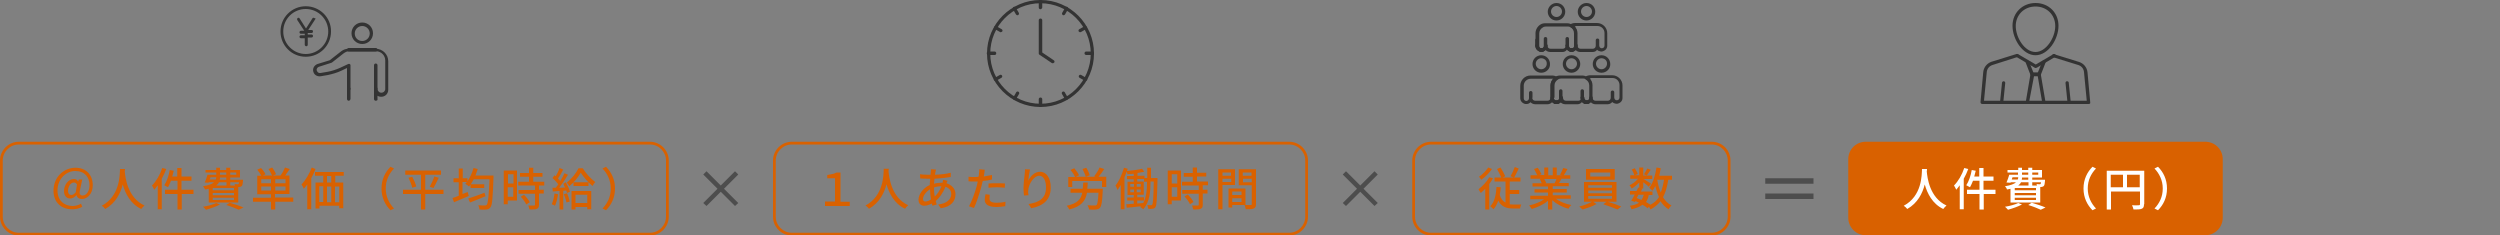<svg version="1.1" id="レイヤー_1" xmlns="http://www.w3.org/2000/svg" x="0" y="0" width="1000" height="94.1" xml:space="preserve"><rect width="100%" height="100%" fill="#808080" stroke="none"/><style>.st0{fill:#d96100}.st1{fill:#4d4d4d}.st2{fill:#fff}.st3{fill:#333}</style><path class="st0" d="M260 57.8c3.5 0 6.4 2.9 6.4 6.4v22.5c0 3.5-2.9 6.4-6.4 6.4H7.5c-3.5 0-6.4-2.9-6.4-6.4V64.2c0-3.5 2.9-6.4 6.4-6.4H260m0-1.1H7.5c-4.1 0-7.5 3.4-7.5 7.5v22.5c0 4.1 3.4 7.5 7.5 7.5H260c4.1 0 7.5-3.4 7.5-7.5V64.2c0-4.1-3.4-7.5-7.5-7.5z"/><path class="st0" d="M21.4 76.3c0-5.5 4.1-9.2 8.8-9.2 4.2 0 6.9 2.8 6.9 7 0 3.6-2.3 5.5-4.3 5.5-1.1 0-2-.5-2.2-1.6-.6.8-1.6 1.4-2.5 1.4-1.5 0-2.5-1.1-2.5-3 0-2.3 1.6-4.8 4-4.8.7 0 1.3.3 1.6 1h.1l.2-.8h1.4L32 76c-.4 1.5 0 2.2 1.1 2.2 1.3 0 2.7-1.5 2.7-4.1 0-3.2-1.9-5.7-5.7-5.7-3.6 0-7.1 3.1-7.1 7.8 0 4 2.7 6.2 6.1 6.2 1.2 0 2.3-.4 3.3-.9l.5 1.2c-1.2.7-2.5 1-3.9 1-4.2.1-7.6-2.5-7.6-7.4zm8.9.6l.5-3.1c-.3-.5-.7-.8-1.2-.8-1.5 0-2.4 1.9-2.4 3.3 0 1.2.6 1.7 1.3 1.7.6 0 1.1-.3 1.8-1.1zM50 67.6c0 .3 0 .6-.1.9.2 2.4 1.1 10.6 7.9 13.7-.5.4-1 1-1.3 1.4-4.4-2.1-6.4-6.3-7.4-9.8-.9 3.5-2.8 7.4-7 9.8-.3-.4-.9-1-1.4-1.3C48 78.4 47.9 70 48 67.6h2zM66.5 67.6c-.5 1.3-1.1 2.7-1.8 3.9v12.2h-1.6v-9.6c-.5.6-.9 1.3-1.4 1.8-.2-.4-.6-1.3-.9-1.7 1.7-1.7 3.2-4.3 4.1-7l1.6.4zm11 10h-4.8v6.2H71v-6.2h-5v-1.7h5v-3.6h-2.6c-.4 1-.8 1.9-1.2 2.6-.3-.2-1.1-.6-1.5-.8 1-1.5 1.8-3.8 2.2-6.1l1.6.3c-.2.8-.4 1.6-.6 2.3h2v-3.4h1.7v3.4h4v1.7h-4v3.6h4.8v1.7zM88 81.8c-1.5.8-3.8 1.6-5.6 2.1-.3-.3-.9-1-1.2-1.2 1.9-.3 4.1-.9 5.3-1.5l1.5.6zm-4.5-6.3c-.5.1-.9.2-1.5.3-.1-.4-.5-1-.8-1.3 2.3-.4 3.7-.9 4.4-1.6h-2.1l-.1.2-1.5-.1c.4-.9.8-2.1 1.1-3.1h3.5V69h-4.3v-1h4.3v-.9H88v.9h2.5v-.9h1.6v.9H96v3h-3.9v.9h5.1v.5c-.1 1.1-.2 1.7-.5 2-.3.3-.6.3-1 .4h-.4V81H83.5v-5.5zm.4-3.7h2.4c.1-.3.2-.6.2-.9h-2.3l-.3.9zm9.7 3.4h-8.5v.9h8.5v-.9zm0 2h-8.5v.9h8.5v-.9zm0 1.9h-8.5v.9h8.5v-.9zm-6-6.2c-.2.5-.6.9-1.1 1.3h4.1v-1.3h-3zm2.9-1.9H88c0 .3 0 .6-.1.9h2.6V71zM88 69.9h2.5V69H88v.9zm3.9 11.2c2 .6 4.2 1.3 5.5 1.9l-1.9.9c-1.1-.5-3-1.3-5-1.9l1.4-.9zm.2-12.1v.9h2.4V69h-2.4zm0 3.9v1.3H94c-.1-.2-.1-.4-.2-.6.5.1 1 .1 1.2.1.2 0 .3 0 .4-.1.1-.1.2-.3.2-.7h-3.5zM117.4 80.7h-7.3v3.1h-1.7v-3.1h-7.2v-1.6h7.2v-1.4h-5.5v-7.4h1.6c-.3-.7-1-1.7-1.6-2.4l1.5-.7c.7.7 1.5 1.8 1.8 2.5l-1 .5h3.6c-.3-.8-.9-1.8-1.4-2.6l1.5-.6c.6.9 1.3 2 1.5 2.7l-1.2.5h3c.7-.9 1.4-2.2 1.8-3.2l1.9.6c-.6.9-1.2 1.8-1.8 2.6h1.7v7.4H110V79h7.3v1.7zm-9-9h-3.9v1.6h3.9v-1.6zm0 4.5v-1.6h-3.9v1.6h3.9zm5.8-4.5h-4.1v1.6h4.1v-1.6zm0 2.9h-4.1v1.6h4.1v-1.6zM126.2 67.6c-.5 1.3-1 2.5-1.7 3.7v12.4h-1.6v-9.9c-.5.6-.9 1.2-1.4 1.7-.1-.4-.6-1.3-.9-1.7 1.6-1.7 3.1-4.2 4.1-6.8l1.5.6zm7.9 2.8V73h3.2v10.3h-1.6v-1h-7.9v1.1h-1.6V73h3.1v-2.7H126v-1.5h11.5v1.5h-3.4zm-6.4 10.4h1.6v-6.3h-1.6v6.3zm4.8-10.4h-1.7V73h1.7v-2.6zm-1.7 4.2v6.3h1.7v-6.3h-1.7zm4.9 0H134v6.3h1.7v-6.3zM156.2 66.7l1.4.7c-2 2.1-3.3 4.7-3.3 8s1.4 6 3.3 8l-1.4.7c-2.1-2.1-3.6-5-3.6-8.7 0-3.7 1.5-6.6 3.6-8.7zM177.4 77.6h-7.3v6.2h-1.7v-6.2h-7.2v-1.7h7.2v-6h-6.3v-1.7h14.3v1.7h-6.3v6h7.3v1.7zm-12.5-6.9c.7 1.3 1.4 2.9 1.6 3.9l-1.6.5c-.2-1-.9-2.7-1.5-4l1.5-.4zm7 4c.6-1.1 1.4-2.8 1.8-4.1l1.8.5c-.7 1.4-1.5 3.1-2.1 4.1l-1.5-.5zM197.4 70v.9c-.3 8.2-.5 11.1-1.2 12-.4.6-.9.8-1.6.9-.6.1-1.7.1-2.8 0 0-.5-.2-1.2-.5-1.7 1.1.1 2.2.1 2.6.1.4 0 .6-.1.8-.3.5-.6.8-3.3 1.1-10.2h-6.3c-.6 1.1-1.2 2.1-1.9 2.9-.3-.3-1.1-.8-1.5-1.1.2-.2.4-.4.6-.7H185v4.8c.7-.3 1.4-.5 2.1-.8l.4 1.6c-2.1.9-4.3 1.8-5.9 2.5l-.6-1.7c.7-.2 1.5-.5 2.5-.9v-5.4h-2.1v-1.6h2.1v-3.9h1.6v3.9h1.9v1.2c1-1.5 1.9-3.4 2.4-5.3l1.7.4c-.3.9-.6 1.7-.9 2.6h7.2zm-3.2 8.5c-2.1.9-4.4 1.8-6.2 2.5l-.7-1.6c1.6-.5 4.2-1.4 6.5-2.3l.4 1.4zm-.5-4.8v1.5h-5.5v-1.5h5.5zM206.9 80.2h-3.8v1.5h-1.6V68.2h5.3v12zm-3.7-10.5v3.7h2.2v-3.7h-2.2zm2.1 9v-3.8h-2.2v3.8h2.2zm10.3-4.6v1.8h1.9v1.5h-1.9v4.5c0 .9-.2 1.3-.8 1.6-.6.3-1.6.3-3 .3-.1-.5-.3-1.1-.5-1.6h2.3c.3 0 .4-.1.4-.3v-4.4h-6.6V76h6.6v-1.8h-6.7v-1.5h4.3v-2H208v-1.5h3.6v-2.1h1.7v2.1h3.7v1.5h-3.7v2h4.4v1.5h-2.1zm-6 3.8c.9.9 1.9 2.1 2.3 3l-1.4.9c-.4-.9-1.3-2.2-2.2-3.1l1.3-.8zM223.2 77.7c-.2 1.7-.7 3.5-1.2 4.6-.3-.2-.9-.5-1.3-.6.5-1.1.9-2.7 1.1-4.3l1.4.3zm3.1-4.8c.7 1.2 1.4 2.7 1.7 3.8l-1.2.5c-.1-.3-.2-.6-.3-1l-1.2.1v7.5h-1.5v-7.4c-1 .1-1.9.1-2.7.2l-.1-1.5h1.3c.3-.4.7-.9 1-1.4-.6-.8-1.5-1.8-2.3-2.5l.8-1.1c.2.1.3.3.5.4.6-1 1.2-2.3 1.5-3.3l1.5.6c-.6 1.2-1.4 2.6-2.1 3.6.3.3.6.7.9 1 .7-1.1 1.3-2.2 1.7-3.1l1.4.6c-1 1.7-2.3 3.6-3.5 5.2.7 0 1.5-.1 2.3-.1-.2-.5-.5-1-.7-1.5l1-.6zm.5 4.4c.5 1 .9 2.4 1.1 3.3l-1.3.4c-.2-.9-.6-2.3-1.1-3.3l1.3-.4zm6.3-10c1.2 2 3.2 4.2 5 5.5-.3.4-.8 1-1.1 1.6-1.7-1.4-3.6-3.6-4.7-5.3-1 1.7-2.7 3.9-4.6 5.4-.2-.5-.7-1.1-1-1.5 1.9-1.4 3.8-3.8 4.7-5.7h1.7zm-4.5 9.1h7.9v7.3h-1.6v-.9h-4.7v1h-1.6v-7.4zm6.8-3.5v1.5h-6v-1.5h6zm-5.2 5v3.3h4.7v-3.3h-4.7zM242.4 84.1l-1.4-.7c2-2.1 3.3-4.7 3.3-8s-1.4-6-3.3-8l1.4-.7c2.1 2.1 3.6 5 3.6 8.7 0 3.7-1.5 6.6-3.6 8.7z"/><path class="st1" d="M725.4 73.5h-19.3v-2.2h19.3v2.2zm0 3.9v2.2h-19.3v-2.2h19.3z"/><path class="st0" d="M889.1 87.1c0 3.8-3.1 7-7 7H746.3c-3.9 0-7-3.2-7-7V63.7c0-3.9 3.1-7 7-7h135.8c3.9 0 7 3.1 7 7v23.4z"/><g><path class="st2" d="M770.8 67.6c0 .3 0 .6-.1.9.2 2.4 1.1 10.6 7.9 13.7-.5.4-1 1-1.3 1.4-4.4-2.1-6.4-6.3-7.4-9.8-.9 3.5-2.8 7.4-7 9.8-.3-.4-.9-1-1.4-1.3 7.3-3.9 7.2-12.3 7.3-14.7h2zM787.3 67.6c-.5 1.3-1.1 2.7-1.8 3.9v12.2h-1.6v-9.6c-.5.6-.9 1.3-1.4 1.8-.2-.4-.6-1.3-.9-1.7 1.7-1.7 3.2-4.3 4.1-7l1.6.4zm11 10h-4.8v6.2h-1.7v-6.2h-5v-1.7h5v-3.6h-2.6c-.4 1-.8 1.9-1.2 2.6-.3-.2-1.1-.6-1.5-.8 1-1.5 1.8-3.8 2.2-6.1l1.6.3c-.2.8-.4 1.6-.6 2.3h2v-3.4h1.7v3.4h4v1.7h-4v3.6h4.8v1.7zM808.8 81.8c-1.5.8-3.8 1.6-5.6 2.1-.3-.3-.9-1-1.2-1.2 1.9-.3 4.1-.9 5.3-1.5l1.5.6zm-4.5-6.3c-.5.1-.9.2-1.5.3-.1-.4-.5-1-.8-1.3 2.3-.4 3.7-.9 4.4-1.6h-2.1l-.1.2-1.6-.1c.4-.9.8-2.1 1.1-3.1h3.5V69H803v-1h4.3v-.9h1.5v.9h2.5v-.9h1.6v.9h3.9v3h-3.9v.9h5.1v.5c-.1 1.1-.2 1.7-.5 2-.3.3-.6.3-1 .4h-.4V81h-11.9v-5.5zm.4-3.7h2.4c.1-.3.2-.6.2-.9H805l-.3.9zm9.7 3.4h-8.5v.9h8.5v-.9zm0 2h-8.5v.9h8.5v-.9zm0 1.9h-8.5v.9h8.5v-.9zm-6-6.2c-.2.5-.6.9-1.1 1.3h4.1v-1.3h-3zm2.9-1.9h-2.5c0 .3 0 .6-.1.9h2.6V71zm-2.5-1.1h2.5V69h-2.5v.9zm3.9 11.2c2 .6 4.2 1.3 5.5 1.9l-1.9.9c-1.1-.5-3-1.3-5-1.9l1.4-.9zm.2-12.1v.9h2.4V69h-2.4zm0 3.9v1.3h1.9c-.1-.2-.1-.4-.2-.6.5.1 1 .1 1.2.1.2 0 .3 0 .4-.1.1-.1.2-.3.2-.7h-3.5zM837 66.7l1.4.7c-2 2.1-3.3 4.7-3.3 8s1.4 6 3.3 8l-1.4.7c-2.1-2.1-3.6-5-3.6-8.7 0-3.7 1.5-6.6 3.6-8.7zM857.6 81.7c0 1-.2 1.5-.9 1.8-.7.3-1.7.3-3.3.3-.1-.5-.3-1.2-.6-1.7 1.2.1 2.3 0 2.7 0 .3 0 .5-.1.5-.4v-5.1h-11.6v7.2h-1.7V68.3h15v13.4zm-13.3-6.8h4.9v-5h-4.9v5zm11.6 0v-5h-5.1v5h5.1zM863.2 84.1l-1.4-.7c2-2.1 3.3-4.7 3.3-8s-1.4-6-3.3-8l1.4-.7c2.1 2.1 3.6 5 3.6 8.7 0 3.7-1.5 6.6-3.6 8.7z"/></g><path class="st0" d="M515.7 57.8c3.5 0 6.4 2.9 6.4 6.4v22.5c0 3.5-2.9 6.4-6.4 6.4h-199c-3.5 0-6.4-2.9-6.4-6.4V64.2c0-3.5 2.9-6.4 6.4-6.4h199m0-1.1h-199c-4.1 0-7.5 3.4-7.5 7.5v22.5c0 4.1 3.4 7.5 7.5 7.5h199c4.1 0 7.5-3.4 7.5-7.5V64.2c0-4.1-3.4-7.5-7.5-7.5z"/><g><path class="st0" d="M330 80.6h4v-9.3h-3.1V70c1.6-.3 2.7-.4 3.7-1h1.6v11.7h3.7v1.7H330v-1.8zM355.5 67.5c0 .3 0 .6-.1.9.2 2.4 1.1 10.6 7.9 13.7-.5.4-1 1-1.3 1.4-4.4-2.1-6.4-6.3-7.4-9.8-.9 3.5-2.8 7.4-7 9.8-.3-.4-.9-1-1.4-1.3 7.3-3.9 7.2-12.3 7.3-14.7h2zM374.2 68.7c-.1.3-.1.8-.2 1.2 2.3-.1 4.4-.3 6.3-.8v1.7c-1.8.3-4.3.6-6.5.7-.1.6-.1 1.3-.2 2 1-.3 2-.4 2.9-.4h.5c.1-.3.2-.9.2-1.2l1.8.4c-.1.2-.3.7-.4 1 2.2.7 3.6 2.3 3.6 4.4 0 2.6-1.6 5-5.9 5.6l-1-1.5c3.4-.4 5.2-2.1 5.2-4.2 0-1.3-.8-2.4-2.3-2.9-1 2.5-2.5 4.5-3.9 5.7.1.5.3 1 .4 1.4l-1.7.5-.3-.9c-.9.5-2 .9-3 .9-1.3 0-2.3-.8-2.3-2.4 0-2.3 2-4.8 4.5-5.9 0-.8.1-1.7.2-2.5h-.9c-.9 0-2.3-.1-3.1-.1l-.1-1.7c.6.1 2.2.2 3.2.2h1c0-.5.1-.9.1-1.2 0-.3.1-.7.1-1l1.9.1c.1.3 0 .6-.1.9zm-4 11.9c.6 0 1.4-.3 2.2-.8-.2-1.3-.4-2.8-.4-4.1-1.6 1-2.8 2.6-2.8 3.9 0 .7.4 1 1 1zm3.7-2c1.1-1 2-2.4 2.7-4.1h-.1c-1.1 0-2.1.2-2.9.5v.4c0 1.2.1 2.3.3 3.2zM393.7 69.5c-.1.3-.1.7-.2 1.1l3.3-.6v1.8c-1.1.3-2.4.5-3.7.6l-.6 2.4c-.7 2.6-1.9 6.3-2.9 8.4l-2-.7c1.1-1.9 2.4-5.6 3.1-8.1.1-.6.3-1.2.4-1.8h-1.5c-.8 0-1.5 0-2.2-.1v-1.8c.9.1 1.5.1 2.2.1.6 0 1.2 0 1.8-.1.1-.5.2-1 .2-1.4.1-.6.1-1.2.1-1.6l2.2.2c0 .5-.2 1.2-.2 1.6zm2.1 10c0 .8.5 1.6 2.8 1.6 1.2 0 2.4-.1 3.6-.4l-.1 1.8c-1 .1-2.2.3-3.6.3-3 0-4.6-1-4.6-2.8 0-.8.1-1.5.3-2.3l1.7.2c0 .6-.1 1.2-.1 1.6zm3-6.2c1.1 0 2.1 0 3.2.1l-.1 1.7c-.9-.1-2-.2-3.1-.2-1.2 0-2.3.1-3.4.2v-1.7c1-.1 2.3-.1 3.4-.1zM411.3 72.3c.8-1.7 2.5-3.6 4.7-3.6 2.5 0 4.3 2.4 4.3 6.3 0 5.1-3.2 7.4-7.8 8.3l-1.1-1.7c4-.6 7-2.1 7-6.6 0-2.8-1-4.7-2.7-4.7-2.2 0-4.2 3.3-4.4 5.7-.1.6-.1 1.2.1 2.1l-1.8.1c-.1-.7-.2-1.7-.2-2.9 0-1.7.3-4.2.5-5.9.1-.6.1-1.2.1-1.7l2 .1c-.3 1.2-.6 3.4-.7 4.5zM441.1 75.5v.7c-.2 4.5-.5 6.2-1.1 6.9-.4.5-.9.6-1.5.7-.6.1-1.8.1-2.9 0 0-.5-.3-1.2-.6-1.7 1.2.1 2.3.1 2.8.1.3 0 .6 0 .8-.2.4-.3.6-1.7.8-4.9h-4.6c-.6 3.3-2.3 5.5-7.1 6.7-.2-.5-.6-1.1-1-1.5 4.2-.9 5.7-2.6 6.2-5.2h-4.7v-1.6h4.9c.1-.8.1-1.6.2-2.5h1.8c0 .9-.1 1.7-.2 2.5h6.2zm1.4-4.7v4h-1.7v-2.4h-11.9v2.4h-1.6v-4h2.7c-.3-.8-1-1.9-1.8-2.8l1.5-.7c.8.9 1.6 2 1.9 2.8l-1.3.6h7.8l-.4-.2c.7-.9 1.7-2.4 2.1-3.5l1.9.6c-.7 1.1-1.5 2.2-2.3 3.1h3.1zm-8.2-.1c-.2-.8-.8-2.1-1.3-3.1l1.5-.5c.6.9 1.2 2.2 1.4 3l-1.6.6zM463 71.2v.7c-.2 7.7-.3 10.2-.8 10.9-.3.5-.6.6-1.1.7-.5.1-1.1.1-1.8 0 0-.4-.2-1.1-.4-1.5.7 0 1.2.1 1.5.1.2 0 .4-.1.5-.3.3-.5.5-2.7.6-9.2h-1.3v.4c0 3.5-.3 7.8-2.9 10.7-.3-.3-.8-.7-1.2-.9l.3-.3c-2.1.2-4.1.5-5.7.6l-.2-1.4c.8-.1 1.9-.1 3-.2v-1.3h-2.6V79h2.6v-1H451v-5.3h2.5v-1h-2.7v-1.3h2.7v-.9c-.8.1-1.7.1-2.5.2-.1-.3-.2-.7-.3-1.1-.3.8-.6 1.6-.9 2.3v12.8h-1.5V74c-.4.7-.9 1.4-1.3 2-.1-.4-.5-1.4-.8-1.8 1.4-1.7 2.6-4.4 3.4-7.1l1.5.4-.3.9c2.1-.2 4.5-.5 6-.9l.9 1.2c-.8.2-1.7.3-2.7.5v1.1h2.8v.9h1.1v-4.1h1.5v4.1h2.6zm-10.9 3.5h1.5v-1.1h-1.5v1.1zm0 2.2h1.5v-1.1h-1.5v1.1zm4.2-2.2v-1.1h-1.6v1.1h1.6zm0 2.2v-1.1h-1.6v1.1h1.6zm2.5-4.2h-1.2v-1.1h-2.7v1h2.6v5.3h-2.6v1h2.7v1.3h-2.7v1.2c.8-.1 1.6-.1 2.4-.2 1.3-2.5 1.5-5.6 1.5-8.1v-.4zM472.5 80.2h-3.8v1.5h-1.6V68.2h5.3v12zm-3.8-10.5v3.7h2.2v-3.7h-2.2zm2.2 9v-3.8h-2.2v3.8h2.2zm10.2-4.6v1.8h1.9v1.5h-1.9v4.5c0 .9-.2 1.3-.8 1.6-.6.3-1.6.3-3 .3-.1-.5-.3-1.1-.5-1.6h2.3c.3 0 .4-.1.4-.3v-4.4h-6.6V76h6.6v-1.8h-6.7v-1.5h4.3v-2h-3.6v-1.5h3.6V67h1.7v2.1h3.7v1.5h-3.7v2h4.4v1.5h-2.1zm-6 3.7c.9.9 1.9 2.1 2.3 3l-1.4.9c-.4-.9-1.3-2.2-2.2-3.1l1.3-.8zM489 74.1v9.6h-1.7v-16h6.7V74h-5zm0-5.1v1.3h3.4V69H489zm3.5 3.8v-1.3H489v1.3h3.5zm9.9 8.8c0 1-.2 1.5-.9 1.8-.6.3-1.6.3-3.2.3-.1-.5-.3-1.2-.5-1.7h-4.9v1h-1.5v-7.6h6.8V82h2.1c.3 0 .4-.1.4-.4v-7.5h-5.2v-6.4h6.9v13.9zm-9.5-5V78h3.7v-1.4h-3.7zm3.7 4.2v-1.5h-3.7v1.5h3.7zm.5-11.8v1.3h3.5V69h-3.5zm3.6 3.9v-1.4h-3.5v1.4h3.5z"/></g><path class="st0" d="M684.7 57.8c3.5 0 6.4 2.9 6.4 6.4v22.5c0 3.5-2.9 6.4-6.4 6.4H572.4c-3.5 0-6.4-2.9-6.4-6.4V64.2c0-3.5 2.9-6.4 6.4-6.4h112.3m0-1.1H572.4c-4.1 0-7.5 3.4-7.5 7.5v22.5c0 4.1 3.4 7.5 7.5 7.5h112.3c4.1 0 7.5-3.4 7.5-7.5V64.2c0-4.1-3.3-7.5-7.5-7.5z"/><g><path class="st0" d="M597.2 71.3c-.4.8-.9 1.5-1.5 2.3v10.2h-1.6v-8.3c-.6.6-1.2 1.2-1.8 1.7-.2-.3-.7-1.2-.9-1.5 1.6-1.2 3.3-3 4.3-4.8l1.5.4zm-.4-3.7c-1.1 1.6-2.8 3.3-4.3 4.3-.2-.3-.6-.9-.9-1.2 1.4-.9 2.9-2.5 3.7-3.7l1.5.6zm7 14.1c.5.1 1 .1 1.5.1h3.2c-.2.4-.4 1.2-.5 1.6h-2.8c-2.6 0-4.6-.7-5.9-3.1-.5 1.4-1.1 2.5-1.9 3.4-.3-.3-.9-.9-1.3-1.2 1.7-1.7 2.3-4.4 2.5-7.7l1.7.1c-.1 1.1-.2 2.1-.4 3.1.5 1.6 1.3 2.5 2.3 3v-8.4h-4.4V71h2.7c-.4-1-1.1-2.4-1.7-3.4l1.4-.6c.7 1.1 1.5 2.5 1.9 3.5l-1 .5h4.3l-1.2-.5c.6-1 1.3-2.5 1.7-3.7l1.6.6c-.6 1.3-1.3 2.6-1.8 3.6h2.5v1.6h-4.3V76h3.8v1.6h-3.8v4.1zM622.3 79.5c1.6 1.1 3.9 2.1 6.2 2.5-.4.4-.9 1.1-1.1 1.5-2.4-.6-4.8-1.9-6.5-3.4v3.7h-1.7v-3.5c-1.7 1.5-4.2 2.6-6.5 3.3-.3-.4-.7-1.1-1.1-1.4 2.2-.5 4.5-1.4 6.1-2.5h-5.6v-1.4h7.1V77h-5.4v-1.3h5.4v-1.1H613v-1.3h3.7c-.2-.5-.5-1.2-.8-1.7l.4-.1h-4.1v-1.4h2.7c-.3-.7-.8-1.7-1.3-2.5l1.5-.5c.6.8 1.2 1.9 1.5 2.6l-.9.3h2v-3h1.6v3.1h1.8V67h1.6v3.1h2l-.7-.2c.4-.7 1-1.9 1.3-2.7l1.7.4c-.5.9-1 1.8-1.5 2.5h2.6v1.4h-3.5c-.3.6-.7 1.2-1 1.7h3.9v1.3h-6.4v1.1h5.6V77h-5.6v1.1h7.2v1.4h-6zm-4.6-7.9c.3.5.7 1.2.8 1.6l-.5.1h3.8c.3-.5.6-1.1.8-1.7h-4.9zM643.1 80.7c1.8.5 4 1.3 5.4 1.9l-1.5 1.2c-1.4-.6-3.8-1.5-5.7-2.1l1.3-1h-5.3l1.3.9c-1.5.9-3.8 1.7-5.6 2.2-.3-.3-.9-.9-1.3-1.2 1.7-.4 3.9-1.2 5.1-1.9h-3.2v-7.9h13v7.9h-3.5zm2.8-8.8h-11.5v-4.3h11.5v4.3zm-10.6 3.2h9.5v-1h-9.5v1zm0 2.2h9.5v-1.1h-9.5v1.1zm0 2.2h9.5v-1.1h-9.5v1.1zm8.8-10.5h-8v1.6h8V69zM667.3 71.9c-.4 2.8-1.1 5.1-2.1 7 .9 1.4 2 2.6 3.4 3.3-.4.3-.9 1-1.2 1.5-1.3-.8-2.4-1.9-3.2-3.2-1 1.3-2.4 2.4-4 3.3-.1-.3-.4-.7-.6-1.1l-.6.6c-.5-.5-1.2-.9-2-1.4-1.1.8-2.5 1.4-4.4 1.8-.1-.5-.4-1.1-.7-1.4 1.6-.2 2.8-.6 3.7-1.2-.5-.2-.9-.5-1.4-.7l-.2.4-1.5-.5c.4-.7.9-1.5 1.4-2.5H652v-1.4h2.6c.3-.5.5-1 .7-1.4l.4.1V73c-.9.9-1.9 1.8-3 2.4-.2-.4-.6-.9-.9-1.3 1.2-.5 2.5-1.5 3.4-2.6h-3.1v-1.4h1.6c-.1-.6-.6-1.6-1-2.3l1.2-.5c.5.7 1 1.6 1.2 2.3l-1.2.5h1.8V67h1.6v3.2h3.6v1.4h-3.5c.8.5 2.6 1.5 3 1.9l-.9 1.2c-.4-.4-1.4-1.2-2.2-1.8v2.5h-.9l.5.1c-.2.3-.3.7-.5 1.1h4.6V78h-1.5c-.2 1.1-.6 2.1-1.1 2.8.7.4 1.3.8 1.8 1.1 1.5-.8 2.6-1.8 3.4-3.1-.6-1.3-1.1-2.8-1.5-4.4-.3.7-.7 1.3-1.1 1.9-.3-.3-1-.9-1.3-1.2 1.5-1.9 2.4-4.9 2.9-8.1l1.7.3c-.2 1-.4 2.1-.6 3h5.1v1.6h-1.5zm-11.9 6c-.2.4-.5.9-.7 1.3.6.3 1.3.5 1.9.8.4-.6.7-1.3.9-2.1h-2.1zm4.9-10c-.6.8-1.2 1.7-1.6 2.3l-1.1-.5c.4-.6 1-1.6 1.3-2.3l1.4.5zm2.6 4c.3 1.9.8 3.6 1.4 5.1.6-1.5 1-3.2 1.3-5.1h-2.7z"/></g><g><path class="st1" d="M288.3 76.7l-5.7 5.7-1.3-1.2 5.7-5.7-5.7-5.7 1.3-1.3 5.7 5.7 5.7-5.7 1.3 1.3-5.7 5.7 5.7 5.7-1.3 1.2-5.7-5.7z"/></g><g><path class="st1" d="M544.1 76.7l-5.7 5.7-1.3-1.2 5.7-5.7-5.7-5.7 1.3-1.3 5.7 5.7 5.7-5.7 1.3 1.3-5.7 5.7 5.7 5.7-1.3 1.2-5.7-5.7z"/></g><g><path class="st3" d="M835.5 41.6h-42.6c-.2 0-.4-.1-.5-.2-.1-.1-.2-.3-.2-.5l1.1-12.1c.2-1.9 1.5-3.5 3.3-4.1l10-3.1c.4-.1.7.1.8.4.1.4-.1.7-.4.8L797 26c-1.3.4-2.2 1.5-2.3 2.9l-1.1 11.4h41.1l-1.1-11.4c-.1-1.4-1-2.5-2.3-2.9l-10-3.1c-.4-.1-.6-.5-.4-.8.1-.4.5-.6.8-.4l10 3.1c1.8.6 3.1 2.2 3.3 4.1l1.1 12.1c0 .2 0 .4-.2.5-.1 0-.2.1-.4.1z"/><path class="st3" d="M814.2 27.2c-.1 0-.2 0-.3-.1l-7.3-4.3c-.3-.2-.4-.6-.2-.9.2-.3.6-.4.9-.2l7 4.1 7-4.1c.3-.2.7-.1.9.2.2.3.1.7-.2.9l-7.3 4.3c-.3.1-.4.1-.5.1z"/><g><path class="st3" d="M814.2 22.1c-5.1 0-9.2-6.4-9.2-11.8 0-5.2 4-9.1 9.2-9.1 5.3 0 9.2 3.9 9.2 9.1 0 5.4-4.1 11.8-9.2 11.8zm0-19.5c-4.5 0-7.9 3.3-7.9 7.8 0 4.7 3.6 10.4 7.9 10.4 4.2 0 7.9-5.7 7.9-10.4 0-4.5-3.4-7.8-7.9-7.8z"/></g><g><path class="st3" d="M815.5 30.4h-2.7c-.3 0-.5-.2-.6-.4l-1.9-4.9c-.1-.3 0-.7.4-.9.3-.1.7 0 .9.4l1.8 4.5h1.7l1.8-4.5c.1-.3.5-.5.9-.4.3.1.5.5.4.9l-1.9 4.9c-.3.2-.5.4-.8.4z"/><path class="st3" d="M810.9 41.6h-.1c-.4-.1-.6-.4-.5-.8l1.9-11.2c.1-.3.3-.6.7-.6h2.7c.3 0 .6.2.7.6l1.9 11.2c.1.4-.2.7-.5.8-.4.1-.7-.2-.8-.5l-1.8-10.6h-1.5l-2 10.5c-.1.4-.4.6-.7.6z"/></g><g><path class="st3" d="M800.7 41.6c-.4 0-.7-.4-.7-.7l.8-7.8c0-.4.4-.6.7-.6.4 0 .6.4.6.7l-.8 7.8c0 .3-.3.6-.6.6zM827.7 41.6c-.3 0-.6-.3-.7-.6l-.8-7.8c0-.4.2-.7.6-.7.4 0 .7.2.7.6l.8 7.8c.1.3-.2.6-.6.7z"/></g></g><g><path class="st3" d="M416.2 42.8c-11.8 0-21.4-9.6-21.4-21.4S404.4 0 416.2 0c11.8 0 21.4 9.6 21.4 21.4s-9.6 21.4-21.4 21.4zm0-41.5c-11.1 0-20.1 9-20.1 20.1 0 11.1 9 20.1 20.1 20.1 11.1 0 20.1-9 20.1-20.1 0-11.1-9-20.1-20.1-20.1z"/><path class="st3" d="M416.2 3.7c-.4 0-.7-.3-.7-.7V.7c0-.4.3-.7.7-.7.4 0 .7.3.7.7V3c-.1.4-.4.7-.7.7zM407 6.1c-.2 0-.4-.1-.6-.3l-1.2-2.1c-.2-.3-.1-.7.2-.9.3-.2.7-.1.9.2l1.2 2.1c.2.3.1.7-.2.9-.1.1-.2.1-.3.1zM400.3 12.9c-.1 0-.2 0-.3-.1l-2.1-1.2c-.3-.2-.4-.6-.2-.9.2-.3.6-.4.9-.2l2.1 1.2c.3.2.4.6.2.9-.2.1-.4.3-.6.3zM397.8 22h-2.4c-.4 0-.7-.3-.7-.7 0-.4.3-.7.7-.7h2.4c.4 0 .7.3.7.7 0 .5-.3.7-.7.7zM398.2 32.4c-.2 0-.4-.1-.6-.3-.2-.3-.1-.7.2-.9l2.1-1.2c.3-.2.7-.1.9.2.2.3.1.7-.2.9l-2.1 1.2c-.1.1-.2.1-.3.1zM405.8 40c-.1 0-.2 0-.3-.1-.3-.2-.4-.6-.2-.9l1.2-2.1c.2-.3.6-.4.9-.2.3.2.4.6.2.9l-1.2 2.1c-.1.2-.4.3-.6.3zM416.2 42.8c-.4 0-.7-.3-.7-.7v-2.4c0-.4.3-.7.7-.7.4 0 .7.3.7.7v2.4c-.1.4-.4.7-.7.7zM426.6 40c-.2 0-.4-.1-.6-.3l-1.2-2.1c-.2-.3-.1-.7.2-.9.3-.2.7-.1.9.2l1.2 2.1c.2.3.1.7-.2.9-.1.1-.2.1-.3.1zM434.2 32.4c-.1 0-.2 0-.3-.1l-2.1-1.2c-.3-.2-.4-.6-.2-.9.2-.3.6-.4.9-.2l2.1 1.2c.3.2.4.6.2.9-.2.2-.4.3-.6.3zM436.9 22h-2.4c-.4 0-.7-.3-.7-.7 0-.4.3-.7.7-.7h2.4c.4 0 .7.3.7.7 0 .5-.3.7-.7.7zM432.1 12.9c-.2 0-.4-.1-.6-.3-.2-.3-.1-.7.2-.9l2.1-1.2c.3-.2.7-.1.9.2.2.3.1.7-.2.9l-2.1 1.2c-.1 0-.2.1-.3.1zM425.4 6.1c-.1 0-.2 0-.3-.1-.3-.2-.4-.6-.2-.9l1.2-2.1c.2-.3.6-.4.9-.2.3.2.4.6.2.9L426 5.8c-.2.2-.4.3-.6.3zM421.1 25.3c-.1 0-.2 0-.4-.1l-4.9-3.3c-.2-.1-.3-.3-.3-.5V8.1c0-.4.3-.7.7-.7.4 0 .7.3.7.7V21l4.6 3.1c.3.2.4.6.2.9-.2.2-.4.3-.6.3z"/></g><g><path class="st3" d="M634.1 41.5h-.2c-.3-.1-.4-.3-.4-.6v-.2c.1-.3.5-.5.8-.4.3.1.5.5.4.8-.1.2-.3.4-.6.4zM622.4 41.6c-.1 0-.1 0 0 0-.2 0-.3 0-.5-.1-.3-.1-.5-.5-.4-.8.1-.3.5-.5.8-.4h.2c.4 0 .6.4.6.7-.1.3-.4.6-.7.6z"/><path class="st3" d="M623 41.5c-.3 0-.5-.2-.6-.5v-.2c0-.3.2-.5.5-.6.3-.1.7.1.8.4v.2c0 .3-.2.5-.4.6-.2.1-.2.1-.3.1z"/><path class="st3" d="M622.6 41.6h-.1c-.4 0-.6-.3-.6-.7 0-.4.3-.6.7-.6h.1c.4 0 .6.3.6.7-.1.3-.4.6-.7.6z"/><path class="st3" d="M622.7 41.6c-.3 0-.6-.3-.7-.6 0-.3.2-.6.6-.7h.1c.4 0 .7.2.7.6 0 .3-.2.6-.5.7h-.1-.1zM634.6 41.6c-.4 0-.7-.3-.7-.7 0-.4.3-.7.7-.7.4 0 .7.3.7.6 0 .4-.3.7-.6.7v-.7.7c0 .1-.1.1-.1.1z"/><path class="st3" d="M634.8 41.6c-.3 0-.6-.2-.6-.6 0-.4.2-.7.6-.7h.2c.3-.1.7.1.8.4.1.3-.1.7-.4.8-.3 0-.4 0-.6.1z"/><path class="st3" d="M634.5 41.6h-.1-.1c-.3-.1-.6-.4-.5-.7 0-.4.4-.6.7-.6.4 0 .6.3.6.7 0 .3-.3.6-.6.6z"/><path class="st3" d="M635.1 41.5c-.3 0-.5-.2-.6-.5-.1-.3.1-.7.4-.8.4-.1.8-.6.8-1.1 0-.4.3-.7.7-.7.4 0 .7.3.7.7v.1c0 1-.7 2-1.7 2.3h-.3zM622.1 41.5h-.2c-1-.3-1.7-1.2-1.7-2.3v-.1c0-.3.3-.6.6-.6.4 0 .6.3.7.6 0 .5.3.9.8 1.1.3.1.5.5.4.8-.1.3-.4.5-.6.5z"/><path class="st3" d="M622.7 41.6c-.3 0-.6-.2-.6-.6 0-.4.2-.7.6-.7h.2c.3-.1.7.1.8.4.1.3-.1.7-.4.8-.2 0-.4 0-.6.1.1 0 .1 0 0 0z"/><path class="st3" d="M623.1 41.5c-.3 0-.5-.2-.6-.5-.1-.3.1-.7.4-.8.4-.1.8-.6.8-1.1 0-.4.3-.7.7-.7.4 0 .7.3.7.7v.1c0 1-.7 2-1.7 2.3h-.3z"/><path class="st3" d="M622.5 41.6c-.1 0-.1 0 0 0-.1 0-.1 0 0 0h-.1-.1c-.3-.1-.6-.4-.5-.7 0-.4.4-.6.7-.6h.1c.4 0 .6.3.6.7-.1.3-.4.6-.7.6z"/><path class="st3" d="M622.6 41.6c-.4 0-.7-.3-.7-.7 0-.4.3-.7.7-.7h.1c.3 0 .7.3.7.6 0 .4-.3.7-.6.7v-.6.7h-.2z"/><path class="st3" d="M622.1 41.5h-.2c-.3-.1-.5-.3-.5-.6v-.2c.1-.3.5-.5.8-.4.3.1.5.4.5.6v.2c-.1.2-.3.4-.6.4zM635.1 41.5c-.3 0-.5-.2-.6-.5-.1-.3.1-.7.4-.8.3-.1.7.1.8.4v.1c0 .3-.1.5-.3.7 0 0-.1 0-.1.1h-.2z"/><path class="st3" d="M634.7 41.6c-.4 0-.6-.3-.7-.6 0-.4.2-.7.6-.7.4 0 .7.2.7.6 0 .3-.2.6-.5.7h-.1c.1 0 0 0 0 0z"/><path class="st3" d="M634.6 41.6h-.1c-.3 0-.6-.3-.6-.7 0-.4.3-.6.7-.6h.1c.4 0 .7.3.7.7-.2.3-.4.6-.8.6z"/><path class="st3" d="M634.4 41.6c-.1 0-.1 0 0 0-.2 0-.4 0-.5-.1-.3-.1-.5-.5-.4-.8.1-.3.5-.5.8-.4h.2c.4 0 .6.4.6.7-.1.3-.4.6-.7.6z"/><path class="st3" d="M634.1 41.5h-.2c-1-.3-1.7-1.2-1.7-2.3v-.1c0-.4.3-.6.6-.6.4 0 .6.3.7.7 0 .5.3.9.8 1.1.3.1.5.5.4.8-.1.2-.3.4-.6.4zM619 41.7h-4.9c-.7 0-1.4-.3-1.9-.8-.4.4-.9.7-1.5.7-.7.1-1.3-.2-1.8-.6-.5-.4-.8-1.1-.8-1.7v-5c0-2.2 1.8-4.1 4.1-4.1h8.6c.7 0 1.4.2 2 .5.2.1.3.3.3.6 0 .2-.1.4-.3.6-.9.5-1.4 1.4-1.4 2.4v5c.1 1.2-1 2.4-2.4 2.4zm-6.1-2.6c0 .7.5 1.2 1.2 1.2h4.9c.7 0 1.2-.5 1.2-1.2v-4.9c0-1 .4-2 1.1-2.7h-9c-1.5 0-2.8 1.2-2.8 2.8v5c0 .3.1.6.3.8.2.2.5.3.8.3.5-.1 1-.5 1-1.1v-2.2c0-.4.3-.7.7-.7.4 0 .7.3.7.7v2zM616.5 29.1c-2 0-3.5-1.6-3.5-3.5 0-2 1.6-3.5 3.5-3.5 2 0 3.5 1.6 3.5 3.5.1 1.9-1.5 3.5-3.5 3.5zm0-5.8c-1.2 0-2.2 1-2.2 2.2 0 1.2 1 2.2 2.2 2.2 1.2 0 2.2-1 2.2-2.2.1-1.2-.9-2.2-2.2-2.2zM643.1 41.7h-4.9c-1.4 0-2.5-1.1-2.5-2.5v-5c0-1-.5-1.9-1.4-2.4-.2-.1-.3-.3-.3-.6 0-.2.1-.4.3-.6.6-.4 1.3-.5 2-.5h8.6c2.2 0 4.1 1.8 4.1 4.1v5c0 .7-.3 1.3-.8 1.7-.5.4-1.2.7-1.8.6-.6-.1-1.1-.3-1.5-.7-.4.5-1.1.9-1.8.9zm-7.2-10.3c.7.7 1.1 1.7 1.1 2.7v5c0 .7.6 1.2 1.2 1.2h4.9c.7 0 1.2-.5 1.2-1.2v-2.2c0-.4.3-.7.7-.7.4 0 .7.3.7.7V39c0 .6.4 1.1 1 1.1.3 0 .6-.1.8-.3.2-.2.3-.5.3-.8v-5c0-1.5-1.2-2.8-2.8-2.8h-8.6c-.2.2-.4.2-.5.2zM640.6 29.1c-2 0-3.5-1.6-3.5-3.5 0-2 1.6-3.5 3.5-3.5 2 0 3.5 1.6 3.5 3.5.1 1.9-1.5 3.5-3.5 3.5zm0-5.8c-1.2 0-2.2 1-2.2 2.2 0 1.2 1 2.2 2.2 2.2 1.2 0 2.2-1 2.2-2.2.1-1.2-.9-2.2-2.2-2.2zM628.6 29.1c-2 0-3.5-1.6-3.5-3.5 0-2 1.6-3.5 3.5-3.5 2 0 3.5 1.6 3.5 3.5s-1.6 3.5-3.5 3.5zm0-5.8c-1.2 0-2.2 1-2.2 2.2 0 1.2 1 2.2 2.2 2.2 1.2 0 2.2-1 2.2-2.2 0-1.2-1-2.2-2.2-2.2z"/><path class="st3" d="M631 41.7h-4.9c-.7 0-1.4-.3-1.9-.8-.3.3-.6.5-1 .6-.1 0-.3.1-.4.1h-.5c-.1 0-.3 0-.4-.1-1-.3-1.7-1.2-1.7-2.3v-5c0-1.4.8-2.8 2-3.5.6-.4 1.3-.5 2-.5h8.6c.7 0 1.4.2 2 .5 1.3.7 2 2.1 2 3.5v5.1c0 1-.7 1.9-1.7 2.2-.1 0-.3.1-.4.1h-.5c-.1 0-.3 0-.4-.1-.4-.1-.8-.4-1-.7-.4.5-1 .9-1.8.9zm-9.5-2.6c0 .5.3 1 .8 1.1H622.6l.1.7v-.7h.1l.1.6-.1-.6h.2c.5-.1.8-.6.8-1.1 0-.4.3-.7.7-.7.4 0 .7.3.7.7 0 .7.5 1.2 1.2 1.2h4.9c.7 0 1.2-.5 1.2-1.2V39c0-.4.3-.6.6-.6.4 0 .6.3.7.7 0 .5.3.9.8 1.1H635.2c.5-.1.8-.6.8-1.1v-4.9c0-1-.5-1.9-1.4-2.4-.4-.2-.9-.4-1.4-.4h-8.6c-.5 0-1 .1-1.4.4-.9.5-1.4 1.4-1.4 2.4v4.9z"/><path class="st3" d="M624.3 39.8c-.4 0-.7-.3-.7-.7v-2.7c0-.4.3-.7.7-.7.4 0 .7.3.7.7v2.7c-.1.4-.4.7-.7.7zM632.9 39.8c-.4 0-.7-.3-.7-.7v-2.7c0-.4.3-.7.7-.7.4 0 .7.3.7.7v2.7c-.1.4-.4.7-.7.7z"/><g><path class="st3" d="M628.1 20.7h-.2l.2-.6-.2.6.2-.6.2-.6c.3.1.5.3.5.6v.2c-.2.2-.4.4-.7.4zM616.4 20.7c-.1 0-.1 0 0 0-.2 0-.3 0-.5-.1-.3-.1-.5-.5-.4-.8.1-.3.5-.5.8-.4h.2c.4 0 .6.4.6.7-.1.4-.4.6-.7.6z"/><path class="st3" d="M617 20.7c-.3 0-.5-.2-.6-.5-.1-.3 0-.6.3-.8h.1c.3-.1.7.1.8.4.1.3-.1.7-.4.8-.1 0-.1.1-.2.1z"/><path class="st3" d="M616.5 20.7h-.1c-.4 0-.6-.3-.6-.7 0-.4.3-.6.7-.6h.1c.4 0 .7.3.7.7-.1.3-.4.6-.8.6z"/><path class="st3" d="M616.7 20.7c-.4 0-.6-.3-.7-.6 0-.4.2-.7.6-.7.4 0 .7.2.7.6 0 .3-.2.6-.5.7h-.1zM628.6 20.7c-.4 0-.7-.3-.7-.7 0-.4.3-.7.7-.7h.1l.1 1.3c-.1.1-.2.1-.2.1z"/><path class="st3" d="M628.8 20.7c-.3 0-.6-.2-.6-.6 0-.4.2-.7.6-.7h.2c.3-.1.7.1.8.4.1.3-.1.7-.4.8-.3.1-.4.1-.6.1z"/><path class="st3" d="M628.5 20.7h-.1-.1c-.3-.1-.6-.4-.5-.7 0-.4.4-.6.7-.6.4 0 .6.3.6.7 0 .3-.3.6-.6.6z"/><path class="st3" d="M629.1 20.6c-.3 0-.5-.2-.6-.5-.1-.3.1-.7.4-.8.4-.1.8-.6.8-1.1 0-.4.3-.7.7-.7.4 0 .7.3.7.7v.1c0 1-.7 2-1.7 2.3h-.3zM616 20.6h-.2c-1-.3-1.7-1.2-1.7-2.3v-.1c0-.3.3-.6.6-.6.4 0 .6.3.7.6 0 .5.3.9.8 1.1.3.1.5.5.4.8 0 .4-.3.5-.6.5z"/><path class="st3" d="M616.7 20.7c-.3 0-.6-.2-.6-.6 0-.4.2-.7.6-.7h.2c.3-.1.7.1.8.4.1.3-.1.7-.4.8-.2.1-.4.1-.6.1.1 0 0 0 0 0z"/><path class="st3" d="M617 20.6c-.3 0-.5-.2-.6-.5-.1-.3.1-.7.4-.8.4-.1.8-.6.8-1.1 0-.4.3-.7.7-.7.4 0 .7.3.7.7v.1c0 1-.7 2-1.7 2.3h-.3z"/><path class="st3" d="M616.4 20.7h-.1-.1c-.3-.1-.6-.4-.5-.7 0-.4.4-.6.7-.6h.1c.4 0 .6.3.6.7 0 .3-.3.6-.7.6z"/><path class="st3" d="M616.5 20.7c-.4 0-.7-.3-.7-.7 0-.4.3-.7.7-.7h.1c.4 0 .7.3.7.6 0 .4-.3.7-.6.7v-.7.7c-.1.1-.1.1-.2.1z"/><path class="st3" d="M616.1 20.7h-.2l.1-.2V20l.2-.6c.3.1.5.5.4.8 0 .3-.3.5-.5.5zM629.1 20.6c-.3 0-.5-.2-.6-.5-.1-.3 0-.6.3-.8 0 0 .1 0 .1-.1.3-.1.7.1.8.4.1.3-.1.7-.4.8-.1.2-.2.2-.2.2z"/><path class="st3" d="M628.7 20.7c-.3 0-.6-.3-.7-.6 0-.4.2-.7.6-.7.4 0 .7.2.7.6 0 .3-.2.6-.5.7h-.1c.1 0 0 0 0 0z"/><path class="st3" d="M628.6 20.7h-.1c-.4 0-.6-.3-.6-.7 0-.4.3-.6.7-.6h.1c.4 0 .7.3.7.7-.2.3-.5.6-.8.6z"/><path class="st3" d="M628.4 20.7s-.1 0 0 0c-.1 0-.1 0 0 0-.2 0-.3 0-.5-.1-.3-.1-.5-.5-.4-.8.1-.3.5-.5.8-.4h.2c.4 0 .6.4.6.7-.1.4-.4.6-.7.6z"/><path class="st3" d="M628.1 20.6h-.2c-1-.3-1.7-1.2-1.7-2.3v-.1c0-.4.3-.6.6-.6.4 0 .7.3.7.7 0 .5.3.9.8 1.1.3.1.5.5.4.8-.1.3-.3.4-.6.4zM614.8 18.9c-.4 0-.7-.3-.7-.7V16c0-.4.3-.7.7-.7.4 0 .7.3.7.7v2.2c0 .4-.3.7-.7.7zM637 20.8h-4.9c-1.4 0-2.5-1.1-2.5-2.5v-5c0-1-.5-1.9-1.4-2.4-.2-.1-.3-.3-.3-.6 0-.2.1-.4.3-.6.6-.4 1.3-.5 2-.5h8.6c2.2 0 4.1 1.8 4.1 4.1v5c0 .7-.3 1.3-.8 1.7-.5.4-1.2.7-1.8.6-.6-.1-1.1-.3-1.5-.7-.3.6-1 .9-1.8.9zm-7.1-10.2c.7.7 1.1 1.7 1.1 2.7v5c0 .7.6 1.2 1.2 1.2h4.9c.7 0 1.2-.5 1.2-1.2v-2.2c0-.4.3-.7.7-.7.4 0 .7.3.7.7v2.1c0 .6.4 1.1 1 1.1.3 0 .6-.1.8-.3.2-.2.3-.5.3-.8v-5c0-1.5-1.2-2.8-2.8-2.8h-8.6c-.3.2-.4.2-.5.2zM634.6 8.2c-2 0-3.5-1.6-3.5-3.5s1.6-3.5 3.5-3.5c2 0 3.5 1.6 3.5 3.5s-1.6 3.5-3.5 3.5zm0-5.8c-1.2 0-2.2 1-2.2 2.2 0 1.2 1 2.2 2.2 2.2 1.2 0 2.2-1 2.2-2.2 0-1.2-1-2.2-2.2-2.2zM622.6 8.2c-2 0-3.5-1.6-3.5-3.5s1.6-3.5 3.5-3.5c2 0 3.5 1.6 3.5 3.5s-1.6 3.5-3.5 3.5zm0-5.8c-1.2 0-2.2 1-2.2 2.2 0 1.2 1 2.2 2.2 2.2 1.2 0 2.2-1 2.2-2.2 0-1.2-1-2.2-2.2-2.2z"/><path class="st3" d="M625 20.8h-4.9c-.7 0-1.4-.3-1.9-.8-.3.3-.6.5-1 .6-.2.1-.3.1-.4.1h-.5c-.1 0-.3 0-.4-.1-1-.3-1.7-1.2-1.7-2.3v-5c0-1.4.8-2.8 2-3.5.6-.4 1.3-.5 2-.5h8.6c.7 0 1.4.2 2 .5 1.3.7 2 2.1 2 3.5v5.1c0 1-.7 1.9-1.7 2.2-.2 0-.3.1-.4.1h-.4V20v.6h-.1c-.1 0-.3 0-.4-.1-.4-.1-.8-.4-1-.7-.4.7-1.1 1-1.8 1zm-8.4-1.4l.1.6-.1-.6h.2c.5-.1.8-.6.8-1.1 0-.4.3-.7.7-.7.4 0 .7.3.7.7 0 .7.5 1.2 1.2 1.2h4.9c.7 0 1.2-.5 1.2-1.2v-.1c0-.4.3-.6.6-.6.4 0 .7.3.7.7 0 .5.3.9.8 1.1h.7c.5-.1.8-.6.8-1.1v-4.9c0-1-.5-1.9-1.4-2.4-.4-.2-.9-.4-1.4-.4h-8.6c-.5 0-1 .1-1.4.4-.9.5-1.4 1.4-1.4 2.4v4.9c0 .5.3.9.8 1.1H616.8h-.2c-.1 0 0 0 0 0z"/><path class="st3" d="M618.2 18.9c-.4 0-.7-.3-.7-.7v-2.7c0-.4.3-.7.7-.7.4 0 .7.3.7.7v2.7c0 .5-.3.7-.7.7zM626.9 18.9c-.4 0-.7-.3-.7-.7v-2.7c0-.4.3-.7.7-.7.4 0 .7.3.7.7v2.7c-.1.5-.4.7-.7.7z"/></g></g><g><path class="st3" d="M150.3 40.3c-.4 0-.7-.3-.7-.7v-4.1c0-.4.3-.7.7-.7.4 0 .7.3.7.7 0 .8.6 1.5 1.4 1.6.4 0 .8-.1 1.2-.4.3-.3.5-.7.5-1.1V24.2c0-2-1.6-3.7-3.7-3.7h-10.8c-.7 0-1.4.3-2.1.8l-4.7 3.7c-.1 0-.1.1-.2.1l-5 1.6c-.3.1-.6.3-.8.7-.2.3-.2.7 0 1 .2.6.8.9 1.4.8l2.9-.5c1.7-.3 3.4-.9 5-1.6l3.2-1.5c.2-.1.4-.1.6 0 .2.1.3.3.3.5v9.4c0 .4-.3.7-.7.7-.4 0-.7-.3-.7-.7v-8.3l-2.3 1.1c-1.7.8-3.5 1.3-5.3 1.7l-2.9.5c-1.2.2-2.5-.4-2.9-1.6-.3-.7-.2-1.4.1-2 .3-.6.9-1.1 1.5-1.3l4.9-1.5 4.6-3.6c.9-.7 1.9-1 2.9-1h10.9c2.7 0 5 2.2 5 5v11.4c0 .8-.3 1.5-.9 2.1-.6.5-1.4.8-2.2.7-.4 0-.9-.2-1.2-.4V40s-.3.3-.7.3z"/><path class="st3" d="M139.5 40.3c-.4 0-.7-.3-.7-.7v-4.1c0-.4.3-.7.7-.7.4 0 .7.3.7.7v4.1c-.1.4-.4.7-.7.7zM150.3 20.6h-10.8c-.4 0-.7-.3-.7-.7 0-.4.3-.7.7-.7h10.8c.4 0 .7.3.7.7 0 .4-.3.7-.7.7zM150.3 36.2c-.4 0-.7-.3-.7-.7v-9.4c0-.4.3-.7.7-.7.4 0 .7.3.7.7v9.4c0 .4-.3.7-.7.7zM144.9 17.6c-2.4 0-4.3-1.9-4.3-4.3s1.9-4.3 4.3-4.3 4.3 1.9 4.3 4.3-1.9 4.3-4.3 4.3zm0-7.2c-1.6 0-3 1.3-3 3s1.3 3 3 3c1.6 0 3-1.3 3-3s-1.4-3-3-3z"/><g><path class="st3" d="M122.3 2.5c-5.6 0-10.1 4.5-10.1 10.1s4.5 10.1 10.1 10.1 10.1-4.5 10.1-10.1c.1-5.6-4.5-10.1-10.1-10.1zm9 10.1c0 5-4.1 9-9 9s-9-4-9-9 4-9 9-9 9 4.1 9 9z"/><path class="st3" d="M125.7 7.2c-.1-.1-.3-.1-.4-.1-.1 0-.3.1-.3.2l-2.6 4.1-2.6-4.1c-.1-.1-.2-.2-.3-.2-.1 0-.3 0-.4.1-.3.2-.3.5-.2.8l2.8 4.3h-1.3c-.3 0-.6.2-.6.6s.2.6.6.6h1.5v.6h-1.5c-.3 0-.6.2-.6.6 0 .3.2.6.6.6h1.5v2.6c0 .3.3.6.6.6s.6-.2.6-.6V15h1.5c.3 0 .6-.2.6-.6 0-.3-.2-.6-.6-.6h-1.5v-.6h1.5c.3 0 .6-.2.6-.6s-.2-.6-.6-.6h-1.3l2.8-4.3c.1-.1.1-.3.1-.4-.3.1-.3-.1-.5-.1z"/></g></g></svg>